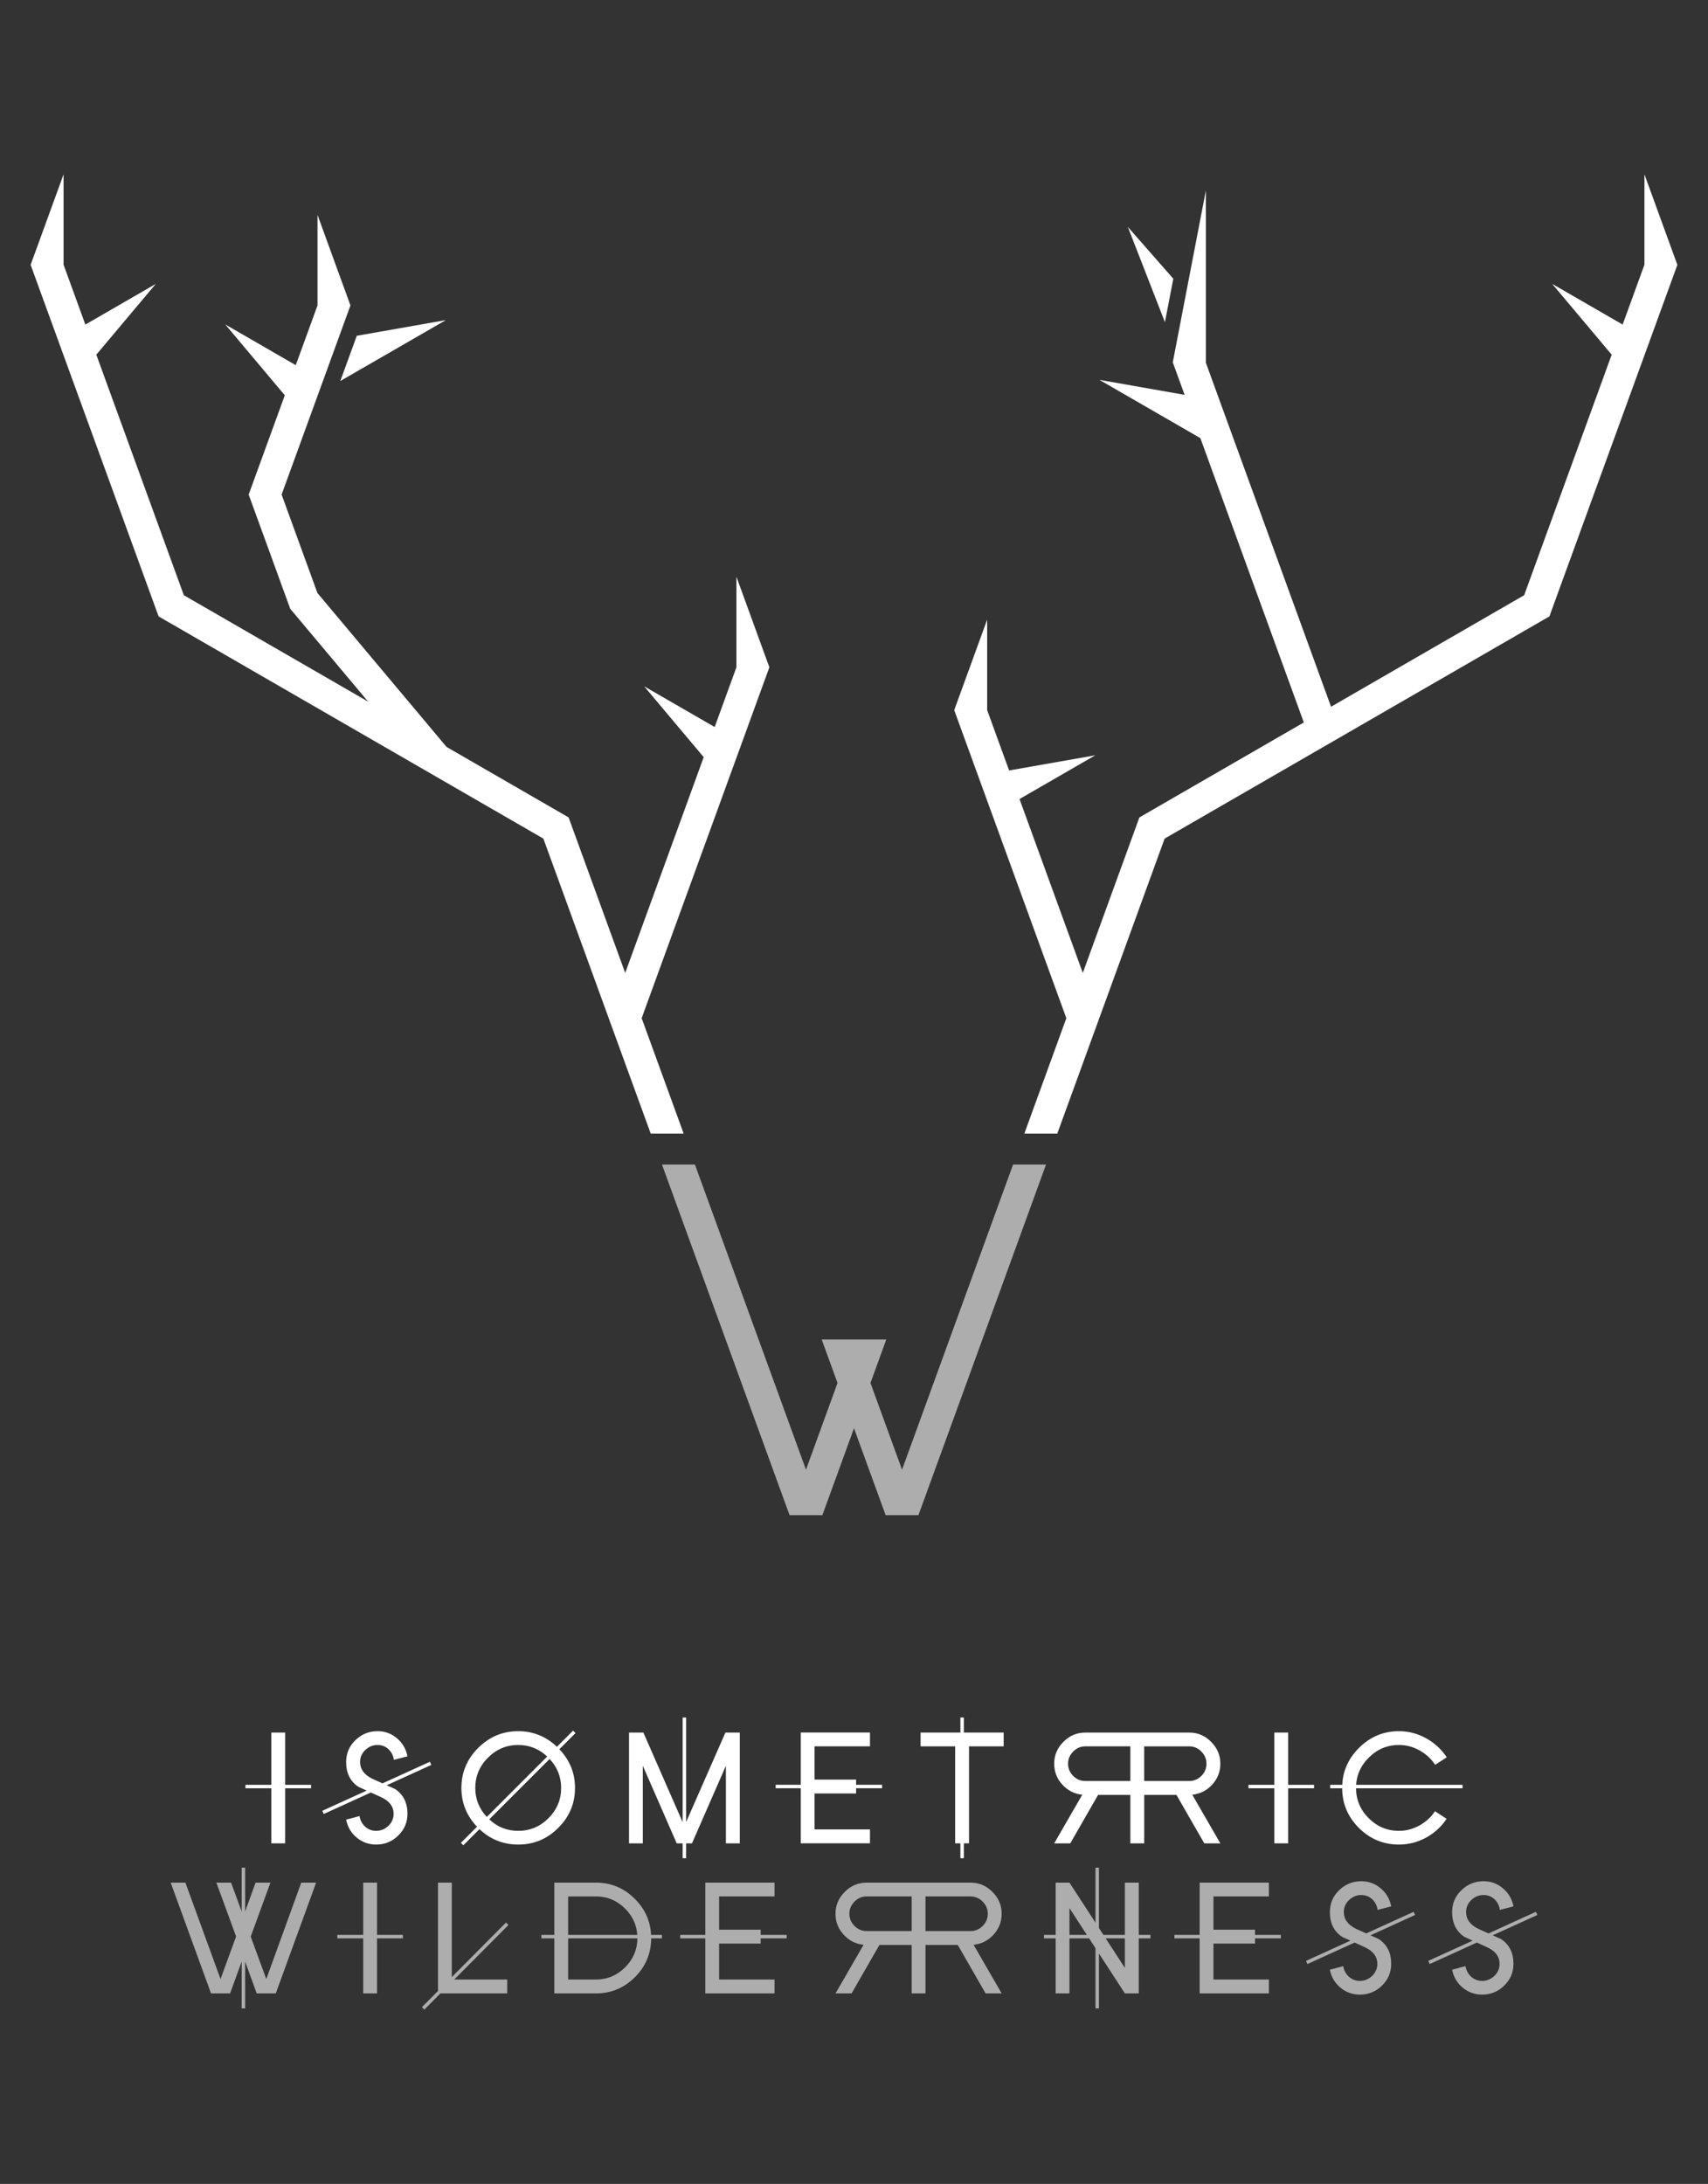 <?xml version="1.0" encoding="utf-8"?>
<!-- Generator: Adobe Illustrator 16.0.0, SVG Export Plug-In . SVG Version: 6.00 Build 0)  -->
<!DOCTYPE svg PUBLIC "-//W3C//DTD SVG 1.1//EN" "http://www.w3.org/Graphics/SVG/1.1/DTD/svg11.dtd">
<svg version="1.1" id="Layer_1" xmlns="http://www.w3.org/2000/svg" xmlns:xlink="http://www.w3.org/1999/xlink" x="0px" y="0px"
	 width="493.342px" height="630.658px" viewBox="0 0 493.342 630.658" enable-background="new 0 0 493.342 630.658"
	 xml:space="preserve">
<rect x="0" y="0" width="493.342" height="630.658" fill="#333333" stroke="none"/>
<g>
	<polygon fill="#FFFFFF" points="222.224,192.697 212.708,166.553 212.708,192.698 212.707,192.698 206.428,209.95 186.071,198.198 
		203.261,218.651 180.583,280.959 164.237,236.05 128.979,215.693 91.691,171.256 81.342,142.82 101.224,88.197 91.708,62.053 
		91.708,88.198 91.707,88.198 85.428,105.45 65.071,93.698 82.261,114.151 71.825,142.821 83.829,175.8 106.333,202.619 
		53.102,171.886 27.819,102.425 45,81.982 24.654,93.729 18.363,76.444 18.363,50.337 8.854,76.465 8.848,76.481 45.811,178.003 
		156.949,242.169 187.952,327.35 197.468,327.35 185.341,294.032 	"/>
	<g>
		<polygon fill="#FFFFFF" points="103.053,96.969 98.297,110.026 128.773,92.44 		"/>
	</g>
	<polygon opacity="0.6" fill="#FFFFFF" points="292.618,336.292 260.545,424.414 251.429,399.37 255.995,386.825 246.863,386.825 
		246.479,386.825 237.347,386.825 241.913,399.37 232.797,424.414 200.724,336.292 191.206,336.292 228.059,437.542 
		237.576,437.542 237.556,437.486 246.671,412.442 255.786,437.486 255.766,437.542 265.283,437.542 302.136,336.292 	"/>
	<polygon fill="#FFFFFF" points="338.901,80.487 325.761,65.52 336.482,93.045 	"/>
	<polygon fill="#FFFFFF" points="484.487,76.465 474.979,50.337 474.979,76.444 468.688,93.729 448.342,81.982 465.522,102.425 
		440.241,171.886 384.462,204.09 348.313,104.774 348.313,54.983 338.746,104.633 342.165,114.025 317.547,109.69 346.712,126.52 
		376.598,208.63 329.104,236.05 312.759,280.959 294.48,230.74 316.374,218.107 291.479,222.491 285.135,205.073 285.134,205.073 
		285.134,178.928 275.618,205.072 308.001,294.032 295.874,327.35 305.39,327.35 336.393,242.169 447.531,178.003 484.494,76.481 	
		"/>
	<g>
		<g>
			<path fill="#FFFFFF" d="M350.142,515.348c1.562-1.719,2.344-3.727,2.344-6.023c0-2.453-0.891-4.562-2.672-6.328
				c-1.766-1.781-3.875-2.672-6.328-2.672h-13h-3.992h-13c-2.453,0-4.562,0.891-6.328,2.672c-1.781,1.766-2.672,3.875-2.672,6.328
				c0,2.297,0.781,4.305,2.344,6.023c1.578,1.719,3.5,2.695,5.766,2.93l-8.109,14.039h4.641l8.039-13.992h9.32v13.992h0.008h3.977
				h0.008v-13.992h9.32l8.039,13.992h4.641l-8.109-14.039C346.642,518.043,348.563,517.066,350.142,515.348z M313.493,514.316
				c-1.359,0-2.531-0.492-3.516-1.477s-1.477-2.156-1.477-3.516s0.492-2.531,1.477-3.516c0.984-1,2.156-1.5,3.516-1.5h13v10.008
				H313.493z M330.485,514.316v-10.008h13c1.359,0,2.531,0.5,3.516,1.5c0.984,0.984,1.477,2.156,1.477,3.516
				s-0.492,2.531-1.477,3.516s-2.156,1.477-3.516,1.477H330.485z"/>
			<path fill="#FFFFFF" d="M409.937,527.184c-1.859,1.016-3.812,1.523-5.859,1.523c-3.391,0-6.305-1.219-8.742-3.656
				s-3.656-5.352-3.656-8.742c0-3.375,1.219-6.281,3.656-8.719c2.438-2.453,5.352-3.68,8.742-3.68c2.078,0,4.047,0.516,5.906,1.547
				c1.891,1.047,3.406,2.438,4.547,4.172l3.352-2.156c-1.516-2.312-3.508-4.148-5.977-5.508s-5.078-2.039-7.828-2.039
				c-4.484,0-8.344,1.617-11.578,4.852c-3.219,3.219-4.828,7.062-4.828,11.531c0,4.484,1.609,8.336,4.828,11.555
				c3.219,3.203,7.078,4.805,11.578,4.805c2.75,0,5.352-0.664,7.805-1.992c2.438-1.328,4.422-3.141,5.953-5.438l-3.352-2.203
				C413.343,524.77,411.827,526.152,409.937,527.184z"/>
			<polygon fill="#FFFFFF" points="247.278,517.914 247.278,516.404 254.786,516.404 254.786,515.404 247.278,515.404 
				247.278,513.906 235.278,513.906 235.278,504.297 251.286,504.297 251.286,500.312 231.293,500.312 231.293,515.404 
				224.04,515.404 224.04,516.404 231.293,516.404 231.293,532.305 251.286,532.305 251.286,528.297 235.278,528.297 
				235.278,517.914 			"/>
			<path fill="#FFFFFF" d="M166.235,500.473l-0.707-0.707l-4.668,4.667c-3.143-2.994-6.865-4.507-11.18-4.507
				c-4.484,0-8.344,1.617-11.578,4.852c-3.219,3.219-4.828,7.062-4.828,11.531c0,4.325,1.512,8.056,4.506,11.204l-4.654,4.655
				l0.707,0.707l4.658-4.658c3.141,2.957,6.865,4.451,11.189,4.451c4.5,0,8.352-1.602,11.555-4.805
				c3.234-3.203,4.852-7.055,4.852-11.555c0-4.305-1.518-8.024-4.52-11.169L166.235,500.473z M137.282,516.309
				c0-3.375,1.219-6.281,3.656-8.719c2.438-2.453,5.352-3.68,8.742-3.68c3.221,0,6.006,1.121,8.367,3.335l-17.441,17.442
				C138.399,522.324,137.282,519.535,137.282,516.309z M162.079,516.309c0,3.391-1.219,6.305-3.656,8.742s-5.352,3.656-8.742,3.656
				c-3.221,0-6.006-1.113-8.367-3.312l17.441-17.441C160.961,510.315,162.079,513.097,162.079,516.309z"/>
			<polygon fill="#FFFFFF" points="278.401,500.324 278.401,495.982 277.401,495.982 277.401,500.324 265.901,500.324 
				265.901,504.309 275.886,504.309 275.886,532.316 277.401,532.316 277.401,536.611 278.401,536.611 278.401,532.316 
				279.894,532.316 279.894,504.309 289.901,504.309 289.901,500.324 			"/>
			<polygon fill="#FFFFFF" points="209.53,500.324 198.182,526.159 198.182,495.982 197.182,495.982 197.182,526.21 
				185.834,500.324 181.686,500.324 181.686,532.316 185.67,532.316 185.67,509.91 195.467,532.316 197.182,532.316 
				197.182,536.611 198.182,536.611 198.182,532.316 199.874,532.316 209.67,509.91 209.67,532.316 213.678,532.316 
				213.678,500.324 			"/>
			<polygon fill="#FFFFFF" points="89.842,515.416 82.362,515.416 82.362,500.324 78.377,500.324 78.377,515.416 70.897,515.416 
				70.897,516.416 78.377,516.416 78.377,532.316 82.362,532.316 82.362,516.416 89.842,516.416 			"/>
			<polygon fill="#FFFFFF" points="379.552,515.416 372.071,515.416 372.071,500.324 368.087,500.324 368.087,515.416 
				360.606,515.416 360.606,516.416 368.087,516.416 368.087,532.316 372.071,532.316 372.071,516.416 379.552,516.416 			"/>
			<rect x="384.202" y="515.416" fill="#FFFFFF" width="38.242" height="1"/>
			<path fill="#FFFFFF" d="M114.133,516.637l-2.434-1.096l12.883-5.872l-0.414-0.91l-13.682,6.236l-2.916-1.312
				c-2.375-1.156-3.562-2.773-3.562-4.852c0-1.359,0.5-2.516,1.5-3.469c1.016-0.969,2.195-1.453,3.539-1.453
				c1.25,0,2.305,0.406,3.164,1.219c0.875,0.828,1.391,1.852,1.547,3.07l3.938-1.008c-0.406-2.109-1.414-3.844-3.023-5.203
				c-1.609-1.375-3.484-2.062-5.625-2.062c-2.484,0-4.617,0.867-6.398,2.602c-1.781,1.719-2.672,3.82-2.672,6.305
				c0,3.203,1.188,5.594,3.562,7.172c0.797,0.358,1.584,0.718,2.373,1.077l-12.82,5.844l0.414,0.91l13.613-6.206
				c1.002,0.459,2.004,0.917,3.006,1.375c2.375,1.109,3.562,2.695,3.562,4.758c0,1.375-0.5,2.539-1.5,3.492
				c-1.016,0.969-2.195,1.453-3.539,1.453c-1.219,0-2.281-0.406-3.188-1.219c-0.891-0.828-1.43-1.844-1.617-3.047l-3.867,1.031
				c0.422,2.125,1.438,3.852,3.047,5.18c1.625,1.344,3.5,2.016,5.625,2.016c2.484,0,4.609-0.867,6.375-2.602
				c1.781-1.734,2.672-3.836,2.672-6.305C117.696,520.605,116.508,518.23,114.133,516.637z"/>
		</g>
		<g opacity="0.6">
			<path fill="#FFFFFF" d="M286.978,558.682c1.562-1.719,2.344-3.727,2.344-6.023c0-2.453-0.891-4.562-2.672-6.328
				c-1.766-1.781-3.875-2.672-6.328-2.672h-13h-3.992h-13c-2.453,0-4.563,0.891-6.329,2.672c-1.781,1.766-2.672,3.875-2.672,6.328
				c0,2.297,0.781,4.305,2.344,6.023c1.578,1.719,3.5,2.695,5.766,2.93l-8.11,14.039h4.641l8.04-13.992h9.32v13.992h0.008h3.977
				h0.008v-13.992h9.32l8.039,13.992h4.641l-8.109-14.039C283.478,561.377,285.399,560.4,286.978,558.682z M250.329,557.65
				c-1.359,0-2.531-0.492-3.516-1.477c-0.984-0.984-1.477-2.156-1.477-3.516s0.492-2.531,1.477-3.516c0.985-1,2.157-1.5,3.516-1.5
				h13v10.008H250.329z M267.321,557.65v-10.008h13c1.359,0,2.531,0.5,3.516,1.5c0.984,0.984,1.477,2.156,1.477,3.516
				s-0.492,2.531-1.477,3.516s-2.156,1.477-3.516,1.477H267.321z"/>
			<polygon fill="#FFFFFF" points="219.706,561.26 219.706,559.75 227.221,559.75 227.221,558.75 219.706,558.75 219.706,557.252 
				207.706,557.252 207.706,547.643 223.713,547.643 223.713,543.658 203.721,543.658 203.721,558.75 196.475,558.75 
				196.475,559.75 203.721,559.75 203.721,575.65 223.713,575.65 223.713,571.643 207.706,571.643 207.706,561.26 			"/>
			<path fill="#FFFFFF" d="M191.19,558.75h-3.134c-0.201-4.007-1.746-7.472-4.67-10.381c-3.125-3.141-6.883-4.711-11.273-4.711h-12
				v15.092h-3.735v1h3.735v15.9h12c4.391,0,8.148-1.562,11.273-4.688c3.114-3.114,4.681-6.854,4.706-11.213h3.098V558.75z
				 M164.097,547.643h8.016c3.281,0,6.102,1.18,8.461,3.539c2.142,2.142,3.301,4.667,3.498,7.568h-19.975V547.643z M180.574,568.104
				c-2.359,2.359-5.18,3.539-8.461,3.539h-8.016V559.75h20.011C184.082,562.984,182.907,565.771,180.574,568.104z"/>
			<polygon fill="#FFFFFF" points="362.497,561.26 362.497,559.75 369.97,559.75 369.97,558.75 362.497,558.75 362.497,557.252 
				350.497,557.252 350.497,547.643 366.505,547.643 366.505,543.658 346.513,543.658 346.513,558.75 339.224,558.75 
				339.224,559.75 346.513,559.75 346.513,575.65 366.505,575.65 366.505,571.643 350.497,571.643 350.497,561.26 			"/>
			<polygon fill="#FFFFFF" points="87.016,543.658 76.915,571.502 72.415,559.244 78.11,543.658 73.821,543.658 70.805,551.981 
				70.805,539.34 69.805,539.34 69.805,551.999 66.743,543.658 62.5,543.658 68.196,559.221 63.696,571.502 53.547,543.658 
				49.305,543.658 60.954,575.65 66.461,575.65 69.805,566.455 69.805,579.969 70.805,579.969 70.805,566.455 74.149,575.65 
				79.657,575.65 91.305,543.658 			"/>
			<path fill="#FFFFFF" d="M332.294,558.75h-3.373v-15.092h-4.008v15.092h-6.201l-1.291-1.988V539.34h-1v15.884l-7.516-11.565
				h-3.984v15.092h-3.373v1h3.373v15.9h3.984v-15.9h5.674l1.842,2.833v17.386h1v-15.848l7.492,11.529h4.008v-15.9h3.373V558.75z
				 M308.905,558.75v-7.732l5.025,7.732H308.905z M324.913,568.291l-5.551-8.541h5.551V568.291z"/>
			<polygon fill="#FFFFFF" points="116.377,558.75 108.897,558.75 108.897,543.658 104.913,543.658 104.913,558.75 97.432,558.75 
				97.432,559.75 104.913,559.75 104.913,575.65 108.897,575.65 108.897,559.75 116.377,559.75 			"/>
			<path fill="#FFFFFF" d="M398.276,559.971l-2.434-1.096l12.883-5.872l-0.414-0.91l-13.682,6.236l-2.916-1.312
				c-2.375-1.156-3.562-2.773-3.562-4.852c0-1.359,0.5-2.516,1.5-3.469c1.016-0.969,2.195-1.453,3.539-1.453
				c1.25,0,2.305,0.406,3.164,1.219c0.875,0.828,1.391,1.852,1.547,3.07l3.938-1.008c-0.406-2.109-1.414-3.844-3.023-5.203
				c-1.609-1.375-3.484-2.062-5.625-2.062c-2.484,0-4.617,0.867-6.398,2.602c-1.781,1.719-2.672,3.82-2.672,6.305
				c0,3.203,1.188,5.594,3.562,7.172c0.797,0.358,1.584,0.718,2.373,1.077l-12.82,5.844l0.414,0.91l13.613-6.206
				c1.002,0.459,2.004,0.917,3.006,1.375c2.375,1.109,3.562,2.695,3.562,4.758c0,1.375-0.5,2.539-1.5,3.492
				c-1.016,0.969-2.195,1.453-3.539,1.453c-1.219,0-2.281-0.406-3.188-1.219c-0.891-0.828-1.43-1.844-1.617-3.047l-3.867,1.031
				c0.422,2.125,1.438,3.852,3.047,5.18c1.625,1.344,3.5,2.016,5.625,2.016c2.484,0,4.609-0.867,6.375-2.602
				c1.781-1.734,2.672-3.836,2.672-6.305C401.839,563.939,400.651,561.564,398.276,559.971z"/>
			<path fill="#FFFFFF" d="M433.589,559.971l-2.436-1.096l12.883-5.872l-0.414-0.91l-13.682,6.236l-2.914-1.312
				c-2.375-1.156-3.562-2.773-3.562-4.852c0-1.359,0.5-2.516,1.5-3.469c1.016-0.969,2.195-1.453,3.539-1.453
				c1.25,0,2.305,0.406,3.164,1.219c0.875,0.828,1.391,1.852,1.547,3.07l3.938-1.008c-0.406-2.109-1.414-3.844-3.023-5.203
				c-1.609-1.375-3.484-2.062-5.625-2.062c-2.484,0-4.617,0.867-6.398,2.602c-1.781,1.719-2.672,3.82-2.672,6.305
				c0,3.203,1.188,5.594,3.562,7.172c0.795,0.358,1.584,0.718,2.371,1.077l-12.82,5.844l0.414,0.91l13.613-6.206
				c1.002,0.459,2.006,0.917,3.008,1.375c2.375,1.109,3.562,2.695,3.562,4.758c0,1.375-0.5,2.539-1.5,3.492
				c-1.016,0.969-2.195,1.453-3.539,1.453c-1.219,0-2.281-0.406-3.188-1.219c-0.891-0.828-1.43-1.844-1.617-3.047l-3.867,1.031
				c0.422,2.125,1.438,3.852,3.047,5.18c1.625,1.344,3.5,2.016,5.625,2.016c2.484,0,4.609-0.867,6.375-2.602
				c1.781-1.734,2.672-3.836,2.672-6.305C437.151,563.939,435.964,561.564,433.589,559.971z"/>
			<polygon fill="#FFFFFF" points="146.86,555.893 146.151,555.188 130.498,570.934 130.498,543.658 126.513,543.658 
				126.513,574.941 121.866,579.616 122.575,580.321 127.218,575.65 146.505,575.65 146.505,571.643 131.203,571.643 			"/>
		</g>
	</g>
</g>
</svg>
